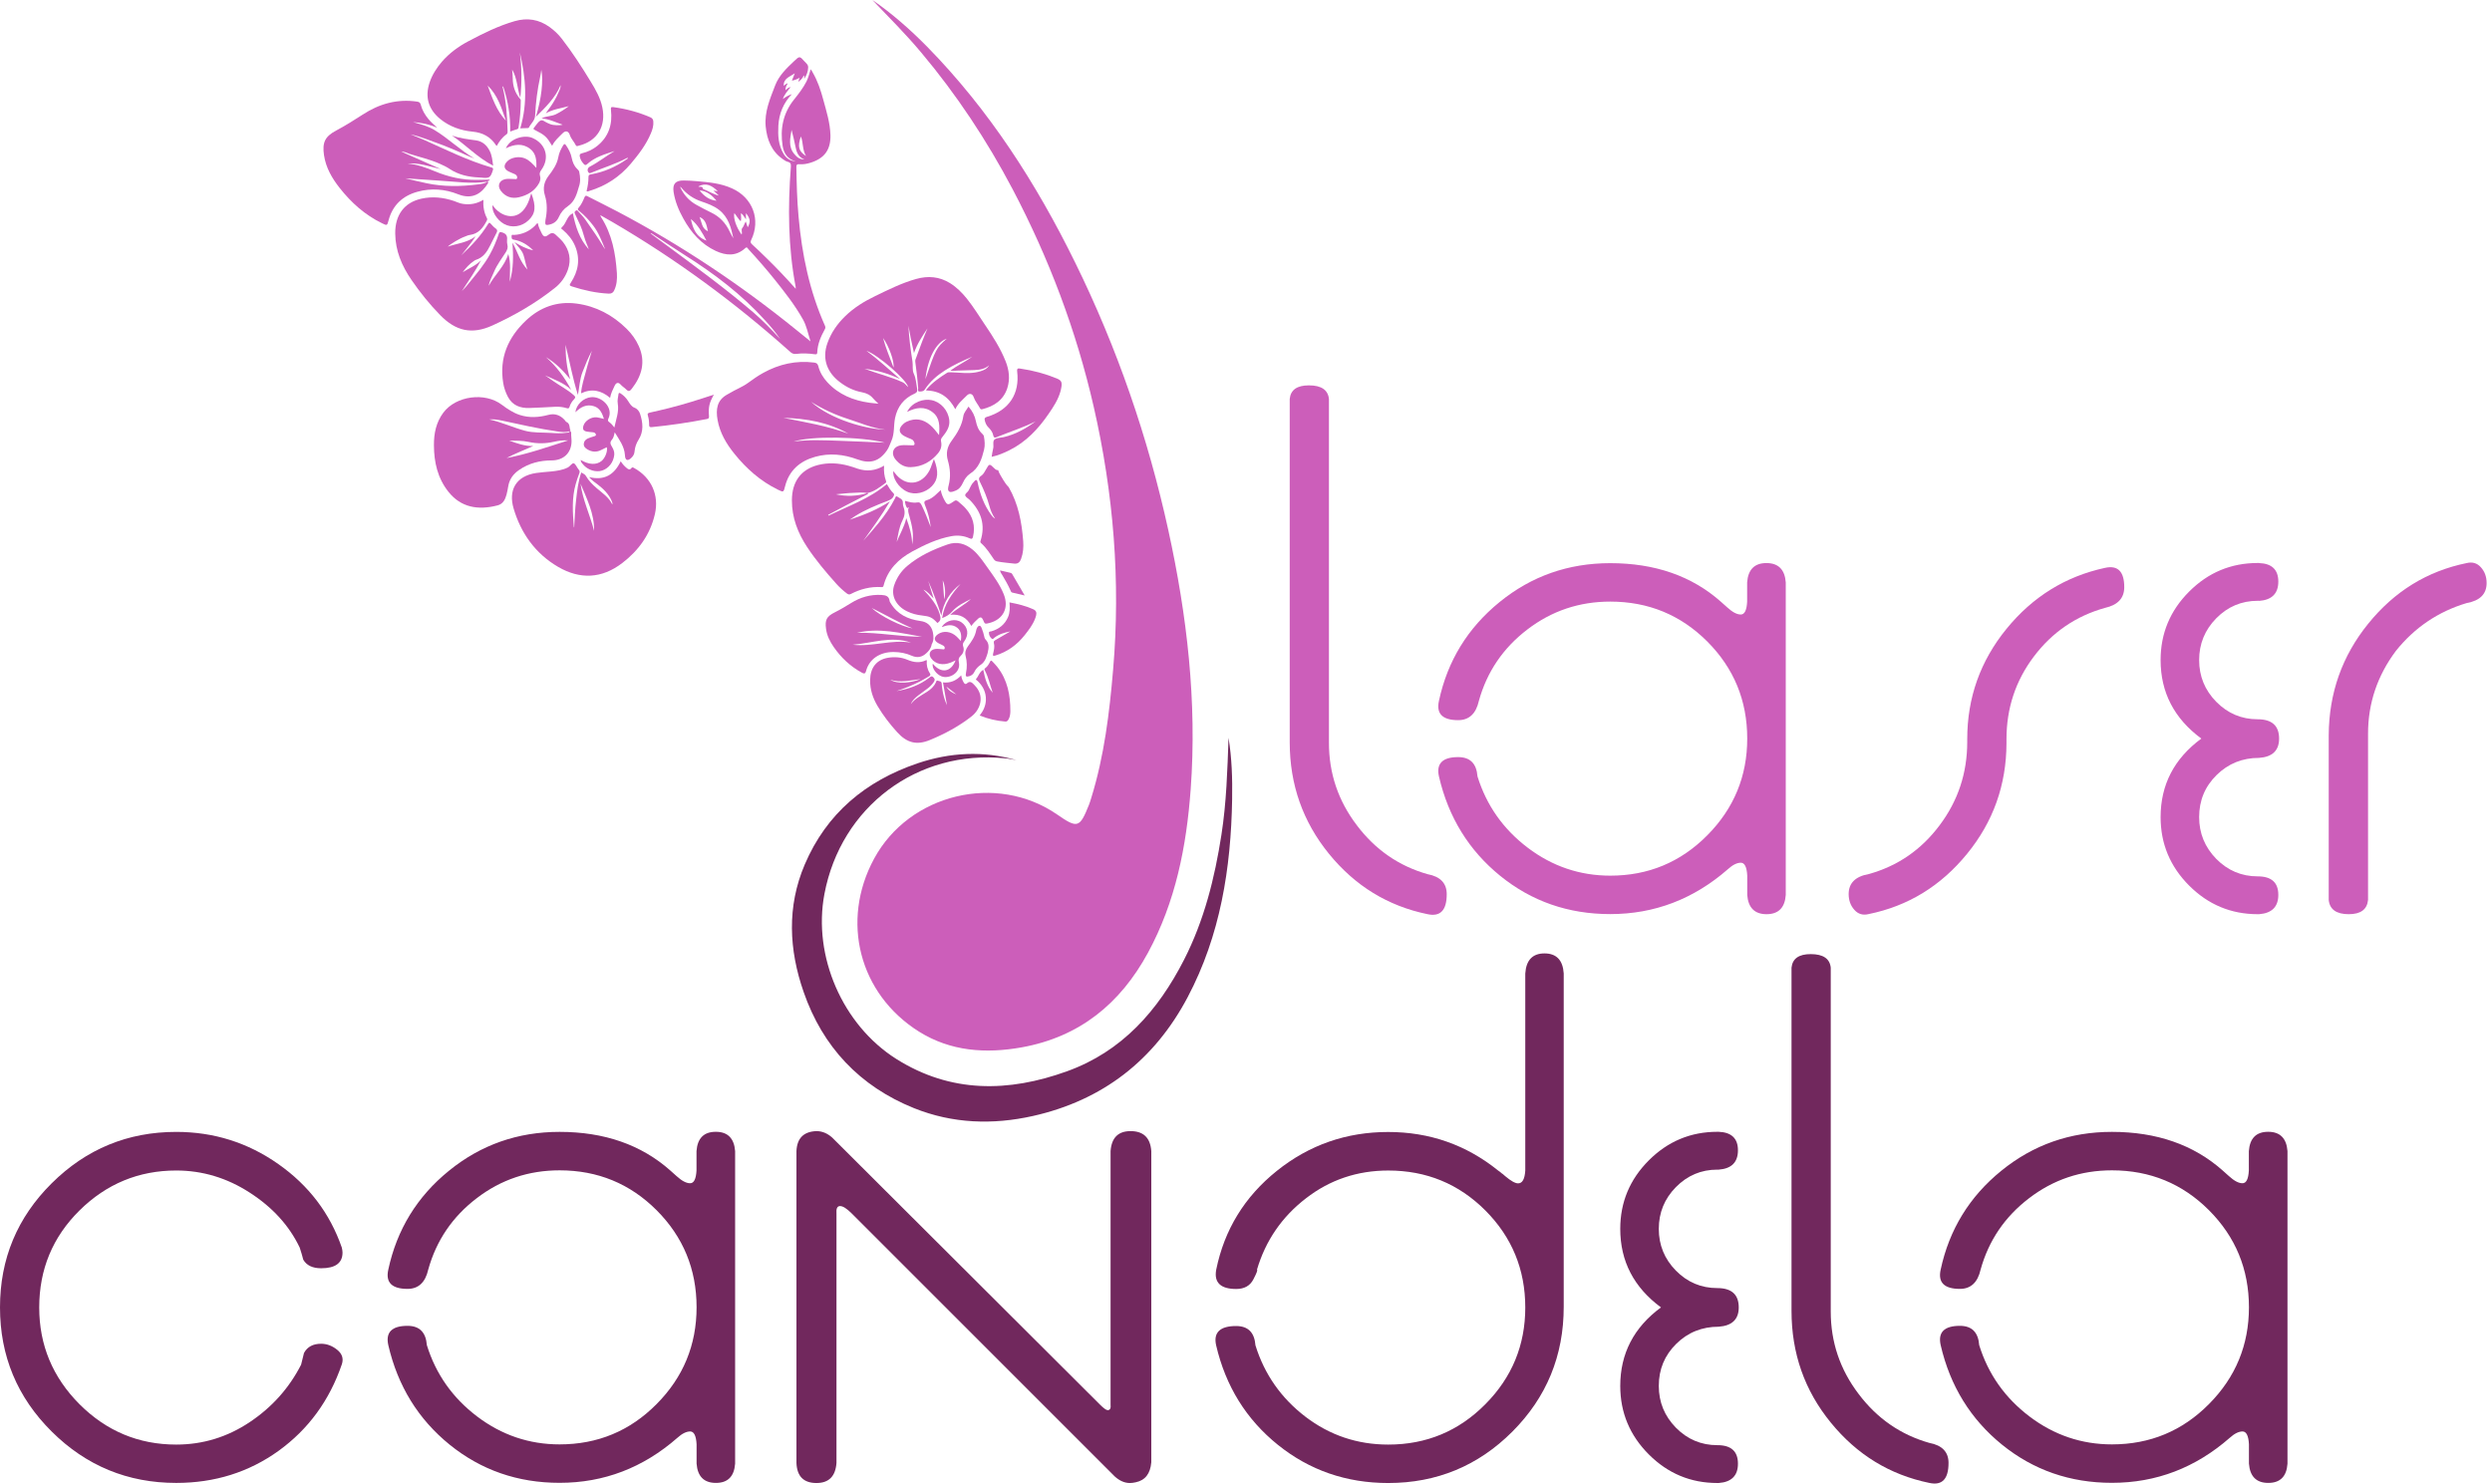 <svg xmlns="http://www.w3.org/2000/svg" width="131" height="78" viewBox="0 0 131 78" fill="none"><path d="M15.98 71.137C16.155 70.811 16.453 70.65 16.881 70.65C17.179 70.65 17.464 70.756 17.726 70.967C17.988 71.178 18.07 71.436 17.969 71.734C17.317 73.636 16.21 75.147 14.648 76.277C13.086 77.402 11.29 77.967 9.265 77.967C6.715 77.967 4.529 77.067 2.719 75.266C0.905 73.466 0 71.288 0 68.739C0 66.185 0.905 64.013 2.719 62.212C4.534 60.411 6.715 59.511 9.265 59.511C11.24 59.511 13.031 60.076 14.63 61.202C16.233 62.327 17.344 63.792 17.969 65.593C17.992 65.694 18.006 65.781 18.006 65.855C18.006 66.406 17.629 66.681 16.881 66.681C16.43 66.681 16.118 66.53 15.943 66.231C15.893 66.034 15.829 65.818 15.755 65.593C15.204 64.44 14.331 63.48 13.128 62.704C11.929 61.927 10.638 61.541 9.265 61.541C7.29 61.541 5.595 62.244 4.18 63.641C2.765 65.042 2.062 66.741 2.062 68.744C2.062 70.719 2.77 72.414 4.18 73.829C5.595 75.243 7.29 75.951 9.265 75.951C10.666 75.951 11.952 75.556 13.128 74.77C14.304 73.985 15.204 72.974 15.829 71.748C15.879 71.537 15.93 71.339 15.98 71.137Z" fill="#71285D"></path><path d="M37.633 77.966C37.008 77.966 36.669 77.626 36.618 76.951V75.936C36.595 75.486 36.48 75.261 36.283 75.261C36.081 75.261 35.856 75.371 35.608 75.596C33.807 77.172 31.745 77.962 29.416 77.962C27.215 77.962 25.286 77.291 23.637 75.955C21.988 74.618 20.909 72.872 20.413 70.723C20.261 70.047 20.601 69.708 21.423 69.708C22.048 69.708 22.388 70.043 22.439 70.723C22.912 72.248 23.794 73.497 25.084 74.475C26.37 75.449 27.817 75.941 29.416 75.941C31.418 75.941 33.118 75.233 34.519 73.819C35.92 72.409 36.618 70.709 36.618 68.734C36.618 66.731 35.915 65.032 34.519 63.631C33.118 62.23 31.418 61.532 29.416 61.532C27.79 61.532 26.338 62.018 25.061 62.997C23.784 63.971 22.935 65.225 22.512 66.749C22.36 67.425 21.997 67.765 21.423 67.765C20.596 67.765 20.261 67.425 20.413 66.749C20.863 64.65 21.924 62.914 23.601 61.554C25.277 60.19 27.215 59.51 29.416 59.51C31.767 59.51 33.706 60.186 35.231 61.536L35.566 61.835C35.842 62.087 36.076 62.211 36.278 62.211C36.48 62.211 36.59 61.986 36.614 61.536V60.521C36.664 59.846 36.999 59.506 37.629 59.506C38.253 59.506 38.593 59.846 38.644 60.521V76.956C38.593 77.631 38.258 77.966 37.633 77.966Z" fill="#71285D"></path><path d="M42.92 59.47C43.219 59.47 43.494 59.585 43.747 59.81C52.727 68.767 57.417 73.443 57.816 73.842C58.014 74.04 58.152 74.141 58.23 74.141C58.354 74.141 58.404 74.04 58.381 73.842V60.522C58.432 59.819 58.781 59.47 59.433 59.47C60.108 59.47 60.471 59.819 60.522 60.522V76.883C60.471 77.485 60.196 77.834 59.695 77.935C59.594 77.958 59.493 77.972 59.396 77.972C59.121 77.972 58.859 77.857 58.606 77.632L44.762 63.788C44.51 63.539 44.312 63.411 44.16 63.411C44.009 63.411 43.949 63.549 43.972 63.824V76.915C43.922 77.618 43.572 77.972 42.92 77.972C42.245 77.972 41.896 77.618 41.868 76.92V60.526C41.896 59.846 42.245 59.493 42.92 59.47Z" fill="#71285D"></path><path d="M81.192 50.127C81.816 50.127 82.156 50.477 82.202 51.179V68.703C82.202 71.28 81.302 73.466 79.501 75.271C77.701 77.072 75.523 77.972 72.974 77.972C70.774 77.972 68.84 77.302 67.177 75.965C65.515 74.628 64.431 72.883 63.93 70.733C63.778 70.058 64.132 69.718 64.982 69.718C65.606 69.718 65.946 70.053 65.997 70.733C66.47 72.258 67.347 73.507 68.624 74.486C69.901 75.46 71.348 75.951 72.979 75.951C74.981 75.951 76.681 75.244 78.082 73.829C79.483 72.419 80.181 70.719 80.181 68.744C80.181 66.742 79.478 65.042 78.082 63.641C76.681 62.24 74.981 61.542 72.979 61.542C71.353 61.542 69.906 62.029 68.647 63.007C67.384 63.981 66.525 65.235 66.075 66.76C66.126 66.76 66.061 66.93 65.887 67.265C65.712 67.605 65.409 67.77 64.986 67.77C64.16 67.77 63.81 67.43 63.934 66.755C64.362 64.656 65.423 62.92 67.122 61.56C68.822 60.196 70.774 59.516 72.974 59.516C75.151 59.516 77.076 60.191 78.753 61.542L79.129 61.84C79.428 62.093 79.653 62.217 79.804 62.217C80.029 62.217 80.153 61.992 80.181 61.542V51.184C80.227 50.477 80.567 50.127 81.192 50.127ZM78.753 61.533C78.854 61.634 78.978 61.73 79.129 61.831L78.753 61.533Z" fill="#71285D"></path><path d="M91.361 76.956C91.361 77.581 91.026 77.921 90.351 77.971H90.277C88.876 77.971 87.677 77.47 86.676 76.469C85.675 75.468 85.174 74.269 85.174 72.868C85.174 71.168 85.886 69.79 87.315 68.739C85.891 67.687 85.174 66.313 85.174 64.609C85.174 63.208 85.675 62.009 86.676 61.008C87.677 60.007 88.876 59.506 90.277 59.506H90.351V61.495H90.277C89.427 61.495 88.702 61.803 88.1 62.413C87.498 63.024 87.2 63.759 87.2 64.609C87.2 65.459 87.498 66.194 88.1 66.805C88.702 67.416 89.427 67.723 90.277 67.723C91.026 67.723 91.403 68.063 91.403 68.739C91.403 69.363 91.053 69.703 90.351 69.754C89.473 69.754 88.729 70.052 88.118 70.654C87.507 71.256 87.2 71.99 87.2 72.868C87.2 73.718 87.498 74.448 88.1 75.064C88.702 75.674 89.427 75.982 90.277 75.982C90.998 75.978 91.361 76.304 91.361 76.956ZM91.361 60.48C91.361 61.104 91.026 61.444 90.351 61.495V59.506C91.021 59.533 91.361 59.855 91.361 60.48Z" fill="#71285D"></path><path d="M94.177 68.923V50.876C94.228 50.398 94.563 50.164 95.188 50.164C95.84 50.164 96.189 50.402 96.239 50.876V68.96C96.239 70.562 96.726 72.005 97.705 73.291C98.678 74.582 99.919 75.436 101.421 75.863C102.096 75.987 102.431 76.341 102.431 76.915C102.431 77.765 102.096 78.114 101.421 77.967C99.344 77.54 97.617 76.483 96.244 74.798C94.861 73.107 94.177 71.15 94.177 68.923Z" fill="#71285D"></path><path d="M119.238 77.966C118.613 77.966 118.274 77.626 118.223 76.951V75.936C118.2 75.486 118.085 75.261 117.888 75.261C117.686 75.261 117.461 75.371 117.213 75.596C115.412 77.172 113.35 77.962 111.021 77.962C108.821 77.962 106.891 77.291 105.242 75.955C103.593 74.618 102.514 72.872 102.018 70.723C101.866 70.047 102.206 69.708 103.028 69.708C103.653 69.708 103.993 70.043 104.043 70.723C104.517 72.248 105.398 73.497 106.689 74.475C107.975 75.449 109.422 75.941 111.021 75.941C113.023 75.941 114.723 75.233 116.124 73.819C117.525 72.409 118.223 70.709 118.223 68.734C118.223 66.731 117.52 65.032 116.124 63.631C114.723 62.23 113.023 61.532 111.021 61.532C109.395 61.532 107.943 62.018 106.666 62.997C105.389 63.971 104.54 65.225 104.117 66.749C103.965 67.425 103.602 67.765 103.028 67.765C102.202 67.765 101.866 67.425 102.018 66.749C102.468 64.65 103.529 62.914 105.206 61.554C106.882 60.19 108.821 59.51 111.021 59.51C113.373 59.51 115.311 60.186 116.836 61.536L117.171 61.835C117.447 62.087 117.681 62.211 117.883 62.211C118.085 62.211 118.195 61.986 118.218 61.536V60.521C118.269 59.846 118.604 59.506 119.234 59.506C119.858 59.506 120.198 59.846 120.249 60.521V76.956C120.203 77.631 119.863 77.966 119.238 77.966Z" fill="#71285D"></path><path d="M67.798 39.02V20.973C67.848 20.495 68.183 20.261 68.808 20.261C69.46 20.261 69.809 20.5 69.86 20.973V39.057C69.86 40.66 70.347 42.102 71.325 43.388C72.299 44.679 73.539 45.533 75.041 45.96C75.716 46.084 76.052 46.438 76.052 47.012C76.052 47.862 75.716 48.211 75.041 48.064C72.965 47.637 71.238 46.581 69.865 44.895C68.487 43.204 67.798 41.248 67.798 39.02Z" fill="#CC5EBA"></path><path d="M92.864 48.065C92.239 48.065 91.899 47.725 91.849 47.05V46.034C91.826 45.584 91.711 45.359 91.513 45.359C91.311 45.359 91.086 45.469 90.838 45.694C89.037 47.27 86.975 48.06 84.646 48.06C82.446 48.06 80.517 47.389 78.868 46.053C77.219 44.716 76.139 42.971 75.643 40.821C75.492 40.146 75.832 39.806 76.654 39.806C77.278 39.806 77.618 40.141 77.669 40.821C78.142 42.346 79.024 43.595 80.315 44.574C81.601 45.547 83.048 46.039 84.646 46.039C86.649 46.039 88.348 45.332 89.749 43.917C91.15 42.507 91.849 40.807 91.849 38.832C91.849 36.829 91.146 35.13 89.749 33.729C88.348 32.328 86.649 31.63 84.646 31.63C83.02 31.63 81.569 32.117 80.292 33.095C79.015 34.069 78.165 35.323 77.742 36.848C77.591 37.523 77.228 37.863 76.654 37.863C75.827 37.863 75.492 37.523 75.643 36.848C76.093 34.748 77.154 33.017 78.831 31.653C80.508 30.288 82.446 29.609 84.646 29.609C86.998 29.609 88.936 30.284 90.461 31.634L90.797 31.933C91.072 32.185 91.306 32.309 91.509 32.309C91.711 32.309 91.821 32.084 91.844 31.634V30.619C91.894 29.944 92.23 29.604 92.859 29.604C93.484 29.604 93.824 29.944 93.874 30.619V47.054C93.828 47.725 93.488 48.065 92.864 48.065Z" fill="#CC5EBA"></path><path d="M103.405 44.891C102.027 46.581 100.305 47.638 98.228 48.06C97.93 48.134 97.677 48.06 97.48 47.835C97.278 47.61 97.181 47.334 97.181 47.008C97.181 46.434 97.53 46.081 98.233 45.956C99.758 45.534 101.003 44.675 101.967 43.384C102.932 42.098 103.414 40.642 103.414 39.011V38.86C103.414 36.682 104.103 34.749 105.477 33.063C106.855 31.373 108.577 30.307 110.653 29.857C111.329 29.705 111.668 30.045 111.668 30.872C111.668 31.446 111.333 31.809 110.653 31.961C109.128 32.388 107.884 33.238 106.919 34.514C105.954 35.791 105.477 37.238 105.477 38.869V39.094C105.468 41.271 104.783 43.205 103.405 44.891Z" fill="#CC5EBA"></path><path d="M119.767 47.05C119.767 47.674 119.431 48.014 118.756 48.065H118.683C117.282 48.065 116.083 47.564 115.081 46.563C114.08 45.561 113.579 44.363 113.579 42.962C113.579 41.262 114.291 39.884 115.72 38.832C114.296 37.78 113.579 36.407 113.579 34.703C113.579 33.302 114.08 32.103 115.081 31.102C116.083 30.1 117.282 29.6 118.683 29.6H118.756V31.588H118.683C117.833 31.588 117.107 31.896 116.505 32.507C115.904 33.118 115.605 33.853 115.605 34.703C115.605 35.553 115.904 36.288 116.505 36.898C117.107 37.509 117.833 37.817 118.683 37.817C119.431 37.817 119.808 38.157 119.808 38.832C119.808 39.457 119.459 39.797 118.756 39.847C117.879 39.847 117.135 40.146 116.524 40.748C115.913 41.349 115.605 42.084 115.605 42.962C115.605 43.811 115.904 44.542 116.505 45.157C117.107 45.768 117.833 46.076 118.683 46.076C119.404 46.076 119.767 46.397 119.767 47.05ZM119.767 30.578C119.767 31.203 119.431 31.543 118.756 31.593V29.604C119.427 29.627 119.767 29.953 119.767 30.578Z" fill="#CC5EBA"></path><path d="M124.493 32.792C125.866 31.092 127.593 30.027 129.67 29.604C129.968 29.531 130.221 29.604 130.418 29.829C130.62 30.054 130.717 30.33 130.717 30.656C130.717 31.23 130.368 31.584 129.665 31.708C128.163 32.158 126.927 32.999 125.949 34.22C124.975 35.52 124.484 36.972 124.484 38.575V47.316C124.433 47.817 124.098 48.065 123.469 48.065C122.816 48.065 122.467 47.812 122.417 47.316V38.648C122.431 36.444 123.115 34.492 124.493 32.792Z" fill="#CC5EBA"></path><path d="M48.74 2.457C51.996 5.778 54.477 9.646 56.516 13.798C58.726 18.291 60.347 22.994 61.417 27.881C62.4 32.365 62.929 36.889 62.593 41.487C62.373 44.491 61.803 47.412 60.343 50.099C58.891 52.768 56.751 54.518 53.714 55.065C51.822 55.405 49.975 55.281 48.308 54.238C45.157 52.258 44.179 48.423 45.947 45.152C47.794 41.73 52.392 40.623 55.579 42.828C56.645 43.568 56.76 43.531 57.247 42.309C57.293 42.19 57.329 42.07 57.366 41.951C58.046 39.755 58.322 37.481 58.514 35.212C58.914 30.555 58.537 25.948 57.495 21.387C56.581 17.386 55.143 13.587 53.237 9.958C51.882 7.386 50.288 4.975 48.414 2.747C47.61 1.787 46.728 0.909 45.86 0C46.903 0.717 47.853 1.557 48.74 2.457Z" fill="#CC5EBA"></path><path d="M53.434 39.966C51.693 39.466 49.943 39.553 48.225 40.136C45.502 41.064 43.448 42.768 42.305 45.451C41.358 47.669 41.473 49.934 42.245 52.153C43.246 55.042 45.194 57.113 48.046 58.262C50.077 59.079 52.189 59.148 54.298 58.675C57.963 57.853 60.682 55.74 62.433 52.428C64.15 49.181 64.711 45.653 64.771 42.024C64.789 40.945 64.757 39.865 64.582 38.791C64.522 40.495 64.472 42.194 64.21 43.88C63.856 46.167 63.301 48.391 62.24 50.467C60.875 53.136 58.978 55.285 56.094 56.323C53.025 57.43 49.989 57.49 47.109 55.671C44.298 53.893 42.718 50.278 43.338 47.003C44.206 42.41 48.225 39.397 52.851 39.87C53.048 39.888 53.241 39.934 53.434 39.966Z" fill="#71285D"></path><path d="M50.981 26.288C51.578 26.894 51.813 27.597 51.546 28.433C51.532 28.479 51.528 28.52 51.574 28.557C51.849 28.796 52.038 29.103 52.24 29.397C52.29 29.471 52.346 29.508 52.437 29.521C52.727 29.576 53.021 29.599 53.315 29.632C53.526 29.654 53.618 29.544 53.678 29.379C53.788 29.08 53.811 28.768 53.788 28.456C53.714 27.454 53.531 26.49 53.025 25.612C52.915 25.502 52.828 25.383 52.75 25.25C52.653 25.084 52.529 24.905 52.469 24.717C52.405 24.726 52.346 24.698 52.277 24.629C52.01 24.368 52.01 24.368 51.831 24.684C51.762 24.809 51.693 24.942 51.574 25.02C51.431 25.116 51.45 25.204 51.514 25.337C51.716 25.746 51.891 26.159 52.01 26.6C52.07 26.825 52.153 27.041 52.313 27.266C52.199 27.206 52.153 27.133 52.102 27.064C51.735 26.563 51.528 25.998 51.399 25.401C51.386 25.346 51.376 25.259 51.34 25.245C51.275 25.217 51.229 25.3 51.188 25.341C51.055 25.465 51.004 25.64 50.917 25.791C50.862 25.888 50.715 25.957 50.742 26.053C50.775 26.15 50.903 26.209 50.981 26.288Z" fill="#CC5EBA"></path><path d="M47.752 17.082C47.78 17.73 47.867 18.369 47.968 19.007C48 19.223 47.945 19.453 48.037 19.65C48.157 19.907 48.161 20.178 48.212 20.445C48.235 20.573 48.207 20.638 48.074 20.697C47.513 20.945 47.173 21.382 47.05 21.984C46.971 22.383 47.031 22.797 46.857 23.187C46.783 23.348 46.737 23.518 46.632 23.669C46.218 24.266 45.745 24.4 45.07 24.152C44.349 23.885 43.6 23.807 42.851 24.018C42.043 24.244 41.482 24.735 41.271 25.566C41.188 25.888 41.193 25.892 40.885 25.741C39.976 25.295 39.236 24.639 38.607 23.858C38.18 23.329 37.84 22.755 37.721 22.075C37.624 21.529 37.684 21.037 38.235 20.739C38.272 20.72 38.308 20.697 38.341 20.679C38.662 20.482 39.02 20.353 39.328 20.128C39.585 19.939 39.847 19.756 40.123 19.604C40.954 19.145 41.841 18.943 42.791 19.062C42.916 19.076 42.984 19.117 43.017 19.25C43.099 19.577 43.269 19.857 43.499 20.105C44.096 20.748 44.858 21.056 45.708 21.175C45.851 21.194 45.998 21.207 46.177 21.226C46.062 21.111 45.97 21.037 45.897 20.945C45.745 20.762 45.552 20.67 45.313 20.624C44.886 20.546 44.5 20.358 44.151 20.091C43.513 19.609 43.187 18.901 43.499 18.033C43.692 17.491 44.013 17.032 44.422 16.632C44.882 16.182 45.423 15.847 45.998 15.571C46.7 15.231 47.403 14.878 48.161 14.666C48.786 14.492 49.383 14.538 49.943 14.887C50.288 15.103 50.568 15.383 50.821 15.695C51.17 16.132 51.464 16.609 51.776 17.073C52.194 17.689 52.594 18.314 52.869 19.007C53.048 19.462 53.103 19.935 52.952 20.408C52.745 21.042 52.254 21.359 51.638 21.515C51.578 21.529 51.542 21.515 51.514 21.46C51.409 21.262 51.257 21.093 51.184 20.877C51.124 20.693 50.958 20.656 50.825 20.794C50.609 21.014 50.361 21.207 50.219 21.515C49.888 20.886 49.397 20.537 48.685 20.532C48.694 20.505 48.699 20.486 48.708 20.472C49.011 20.11 49.392 19.848 49.787 19.6C49.842 19.567 49.902 19.572 49.957 19.572C50.104 19.577 50.251 19.586 50.398 19.595C50.779 19.623 51.16 19.636 51.537 19.521C51.721 19.466 51.895 19.388 51.996 19.205C51.776 19.402 51.51 19.444 51.229 19.457C50.931 19.471 50.632 19.48 50.329 19.485C50.214 19.489 50.099 19.517 49.957 19.485C50.338 19.205 50.747 19.016 51.11 18.755C50.618 18.966 50.127 19.186 49.672 19.476C49.259 19.742 48.887 20.059 48.616 20.477C48.542 20.592 48.414 20.583 48.317 20.583C48.23 20.578 48.271 20.459 48.267 20.394C48.23 19.962 48.189 19.531 48.124 19.099C48.115 19.03 48.101 18.961 48.129 18.892C48.248 18.58 48.359 18.263 48.478 17.951C48.565 17.716 48.666 17.491 48.758 17.262C48.483 17.67 48.212 18.084 48.046 18.561C47.922 18.038 47.821 17.514 47.729 16.986C47.752 17.014 47.752 17.046 47.752 17.082ZM47.449 20.096C47.573 20.151 47.638 20.266 47.743 20.353C47.647 19.958 46.181 18.676 45.547 18.442C46.168 18.906 46.737 19.425 47.321 19.935C46.737 19.646 46.122 19.471 45.446 19.388C46.131 19.646 46.811 19.806 47.449 20.096ZM41.717 23.219C42.507 23.104 43.297 23.146 44.087 23.173C44.882 23.201 45.681 23.238 46.512 23.274C45.24 22.948 42.617 22.916 41.717 23.219ZM46.544 22.59C45.837 22.516 45.198 22.222 44.532 22.011C43.866 21.795 43.237 21.501 42.64 21.129C43.673 22.057 45.538 22.567 46.544 22.59ZM44.597 22.801C43.554 22.209 42.415 22.002 41.184 21.97C42.364 22.204 43.508 22.397 44.597 22.801ZM49.769 17.808C49.213 17.992 48.763 18.837 48.648 19.935C49.185 18.355 49.218 18.291 49.769 17.808ZM46.971 19.324C47.022 19.016 46.733 18.194 46.42 17.771C46.563 18.3 46.779 18.805 46.971 19.324Z" fill="#CC5EBA"></path><path d="M41.827 15.084C41.427 12.994 41.413 10.89 41.574 8.778C41.584 8.635 41.57 8.543 41.409 8.507C41.317 8.484 41.23 8.424 41.147 8.364C40.555 7.951 40.32 7.344 40.251 6.655C40.178 5.879 40.481 5.19 40.748 4.492C40.95 3.968 41.349 3.587 41.749 3.21C42.029 2.944 42.034 2.939 42.295 3.233C42.378 3.325 42.493 3.399 42.484 3.555C42.475 3.766 42.401 3.955 42.277 4.143C42.259 4.069 42.314 4.005 42.24 3.968C42.208 4.115 42.102 4.193 41.96 4.308C41.992 4.212 42.011 4.161 42.034 4.088C41.896 4.166 41.772 4.216 41.629 4.239C41.68 4.115 41.721 4.005 41.781 3.854C41.515 4.042 41.188 4.115 41.198 4.506C41.276 4.474 41.308 4.386 41.409 4.386C41.345 4.501 41.28 4.602 41.294 4.745C41.372 4.667 41.437 4.602 41.565 4.575C41.395 4.791 41.23 4.97 41.152 5.209C41.294 5.094 41.45 5.011 41.625 4.951C41.184 5.415 40.954 5.966 40.917 6.605C40.89 7.124 40.913 7.629 41.193 8.089C41.331 8.318 41.528 8.461 41.836 8.484C41.395 8.369 41.202 8.061 41.142 7.671C41 6.775 41.166 5.948 41.744 5.231C41.983 4.933 42.217 4.63 42.392 4.29C42.493 4.088 42.548 3.867 42.617 3.642C42.667 3.697 42.691 3.757 42.723 3.812C42.984 4.258 43.145 4.745 43.278 5.241C43.444 5.852 43.637 6.458 43.655 7.101C43.673 7.873 43.343 8.327 42.603 8.557C42.415 8.617 42.222 8.649 42.029 8.635C41.891 8.621 41.859 8.672 41.864 8.796C41.877 9.659 41.9 10.523 41.978 11.382C42.153 13.371 42.553 15.3 43.37 17.133C43.402 17.211 43.389 17.261 43.352 17.326C43.145 17.698 42.98 18.088 42.962 18.525C42.957 18.616 42.934 18.639 42.837 18.626C42.511 18.58 42.181 18.566 41.855 18.607C41.726 18.621 41.639 18.589 41.542 18.502C38.653 15.916 35.543 13.628 32.19 11.671C31.988 11.556 31.786 11.442 31.552 11.309C31.575 11.368 31.584 11.391 31.593 11.409C32.172 12.31 32.36 13.32 32.429 14.363C32.447 14.675 32.424 14.988 32.282 15.277C32.227 15.392 32.144 15.443 32.002 15.438C31.336 15.406 30.697 15.263 30.068 15.061C29.93 15.015 29.926 14.983 30.004 14.868C30.399 14.267 30.518 13.623 30.233 12.939C30.091 12.595 29.857 12.314 29.576 12.076C29.54 12.043 29.457 12.02 29.54 11.947C29.668 11.828 29.737 11.671 29.815 11.52C29.88 11.396 29.962 11.286 30.114 11.212C30.252 11.915 30.468 12.572 30.95 13.109C30.927 13.022 30.89 12.939 30.854 12.856C30.711 12.535 30.656 12.177 30.509 11.855C30.413 11.648 30.321 11.437 30.22 11.23C30.188 11.162 30.21 11.125 30.261 11.083C30.321 11.033 30.348 11.065 30.39 11.106C30.527 11.253 30.665 11.396 30.78 11.561C31.111 12.034 31.446 12.507 31.74 13.003C31.758 13.036 31.786 13.068 31.809 13.095C31.63 12.668 31.469 12.232 31.184 11.86C30.968 11.579 30.73 11.322 30.454 11.097C30.403 11.056 30.334 11.014 30.413 10.927C30.555 10.767 30.642 10.573 30.725 10.376C30.766 10.284 30.798 10.27 30.89 10.321C31.419 10.597 31.951 10.849 32.475 11.129C35.8 12.884 38.915 14.96 41.836 17.326C42.093 17.532 42.351 17.744 42.608 17.95C42.479 17.551 42.406 17.137 42.204 16.784C41.786 16.04 41.262 15.374 40.734 14.712C40.288 14.156 39.82 13.619 39.337 13.095C39.296 13.049 39.269 12.962 39.177 13.045C38.703 13.481 38.171 13.444 37.633 13.196C36.862 12.838 36.329 12.227 35.925 11.497C35.681 11.06 35.488 10.597 35.41 10.096C35.346 9.669 35.511 9.485 35.938 9.49C36.168 9.494 36.398 9.503 36.627 9.526C37.261 9.581 37.895 9.636 38.488 9.908C39.567 10.394 40.003 11.552 39.489 12.618C39.443 12.709 39.448 12.769 39.53 12.843C39.797 13.086 40.054 13.334 40.311 13.587C40.83 14.092 41.326 14.616 41.831 15.185C41.822 15.116 41.827 15.103 41.827 15.084ZM40.201 16.825C38.984 15.479 37.555 14.395 36.026 13.431C35.433 13.059 34.854 12.664 34.271 12.282C34.252 12.268 34.234 12.259 34.197 12.273C34.514 12.507 34.827 12.742 35.144 12.971C36.646 14.083 38.152 15.185 39.576 16.402C40.086 16.839 40.555 17.321 41.005 17.817C40.77 17.463 40.49 17.142 40.201 16.825ZM37.803 11.037C37.528 10.822 37.206 10.707 36.885 10.597C36.457 10.454 36.104 10.215 35.819 9.871C35.8 9.848 35.778 9.829 35.75 9.82C35.934 10.234 36.218 10.555 36.618 10.776C36.866 10.909 37.114 11.047 37.367 11.166C37.826 11.382 38.148 11.722 38.359 12.177C38.414 12.301 38.488 12.415 38.552 12.53C38.432 11.965 38.29 11.419 37.803 11.037ZM39.213 11.534C39.126 11.419 39.075 11.295 38.952 11.207C38.942 11.359 38.988 11.492 38.938 11.635C38.8 11.506 38.722 11.345 38.602 11.203C38.543 11.478 38.703 11.947 38.984 12.333C39.039 12.218 38.938 12.085 39.025 11.984C39.108 11.887 39.126 11.763 39.204 11.644C39.241 11.754 39.273 11.846 39.305 11.951C39.466 11.662 39.443 11.497 39.213 11.207C39.213 11.322 39.213 11.419 39.213 11.534ZM41.818 7.716C41.758 7.418 41.689 7.124 41.611 6.83C41.542 7.266 41.423 7.712 41.758 8.102C41.887 8.254 42.025 8.383 42.286 8.383C41.951 8.254 41.873 7.992 41.818 7.716ZM37.137 12.65C36.917 12.236 36.687 11.818 36.319 11.515C36.416 12.007 36.591 12.457 37.137 12.65ZM36.71 9.802C36.761 9.848 36.82 9.806 36.875 9.825C36.926 9.843 36.926 9.834 36.953 9.921C36.958 9.93 36.967 9.944 36.976 9.944C37.238 10.041 37.472 10.206 37.789 10.284C37.684 10.183 37.606 10.11 37.505 10.018C37.596 10.031 37.652 10.041 37.734 10.055C37.422 9.751 37.114 9.586 36.71 9.802ZM37.665 10.555C37.436 10.275 37.178 10.045 36.774 10.009C37.008 10.312 37.284 10.514 37.665 10.555ZM42.373 8.203C42.171 7.877 42.236 7.514 42.102 7.174C41.919 7.707 41.978 7.951 42.373 8.203ZM37.215 12.158C37.142 11.869 37.123 11.556 36.774 11.409C36.894 11.685 36.885 12.02 37.215 12.158Z" fill="#CC5EBA"></path><path d="M26.797 14.814C26.797 14.308 26.866 13.831 26.719 13.353C26.526 14.005 26.003 14.451 25.691 15.025C25.736 14.759 25.874 14.524 25.975 14.281C26.131 13.909 26.38 13.592 26.591 13.257C26.664 13.137 26.71 13.018 26.674 12.875C26.655 12.793 26.646 12.701 26.655 12.614C26.678 12.402 26.614 12.287 26.393 12.218C26.256 12.172 26.242 12.232 26.214 12.315C26.09 12.682 25.939 13.041 25.75 13.381C25.456 13.918 25.057 14.386 24.671 14.86C24.547 15.016 24.418 15.167 24.276 15.31C24.62 14.777 24.988 14.262 25.282 13.688C25.011 13.969 24.648 14.111 24.322 14.313C24.492 14.088 24.675 13.877 24.919 13.716C24.946 13.697 24.979 13.675 25.011 13.665C25.396 13.546 25.599 13.247 25.764 12.912C25.874 12.687 25.994 12.462 26.104 12.237C26.15 12.149 26.154 12.081 26.058 12.012C25.962 11.947 25.879 11.856 25.801 11.768C25.736 11.695 25.709 11.69 25.654 11.782C25.277 12.407 24.776 12.926 24.248 13.422C24.501 13.091 24.776 12.783 25.002 12.425C24.565 12.761 24.032 12.797 23.541 12.967C23.665 12.834 24.175 12.531 24.436 12.439C24.524 12.407 24.611 12.361 24.703 12.352C25.153 12.292 25.387 11.984 25.58 11.621C25.608 11.571 25.626 11.529 25.599 11.474C25.442 11.176 25.392 10.859 25.41 10.505C25.07 10.712 24.717 10.776 24.345 10.721C24.17 10.698 24.018 10.62 23.858 10.565C23.297 10.377 22.732 10.317 22.154 10.445C21.253 10.643 20.767 11.304 20.776 12.274C20.785 13.188 21.125 13.982 21.63 14.717C22.08 15.374 22.581 15.994 23.137 16.564C23.959 17.409 24.804 17.602 25.879 17.115C27.05 16.582 28.162 15.939 29.172 15.135C29.494 14.883 29.723 14.556 29.857 14.171C30.036 13.647 29.935 13.16 29.595 12.724C29.485 12.586 29.347 12.471 29.223 12.352C29.085 12.214 28.965 12.237 28.828 12.347C28.658 12.48 28.57 12.453 28.474 12.26C28.391 12.094 28.304 11.925 28.272 11.736C28.198 11.75 28.175 11.81 28.139 11.851C27.831 12.163 27.459 12.329 27.023 12.352C26.977 12.352 26.889 12.315 26.894 12.411C26.894 12.485 26.88 12.581 27 12.6C27.404 12.664 27.735 12.871 28.029 13.16C27.666 13.087 27.353 12.917 27.046 12.728C27.206 12.949 27.422 13.128 27.514 13.39C27.601 13.647 27.629 13.918 27.73 14.175C27.34 13.78 27.211 13.234 26.94 12.761C26.986 13.445 27 14.12 26.797 14.814Z" fill="#CC5EBA"></path><path d="M26.076 7.638C25.787 7.193 25.378 6.972 24.845 6.922C24.221 6.862 23.637 6.66 23.141 6.256C22.517 5.746 22.328 5.094 22.585 4.331C22.723 3.927 22.953 3.569 23.228 3.247C23.619 2.797 24.092 2.448 24.616 2.172C25.401 1.754 26.2 1.359 27.059 1.111C27.716 0.923 28.327 1.015 28.887 1.419C29.131 1.594 29.351 1.8 29.535 2.039C30.091 2.756 30.582 3.518 31.055 4.295C31.313 4.717 31.561 5.149 31.662 5.64C31.873 6.637 31.395 7.423 30.435 7.657C30.376 7.671 30.302 7.717 30.265 7.629C30.178 7.45 30.027 7.308 29.962 7.115C29.884 6.876 29.728 6.844 29.558 7.023C29.365 7.22 29.149 7.4 29.025 7.666C28.731 7.179 28.658 7.11 28.093 6.821C28.024 6.784 28.042 6.752 28.074 6.715C28.185 6.582 28.272 6.417 28.414 6.339C28.529 6.279 28.667 6.426 28.796 6.472C28.841 6.486 28.883 6.508 28.924 6.527C29.08 6.591 29.429 6.605 29.576 6.554C29.213 6.435 28.869 6.256 28.469 6.224C28.718 6.095 28.998 6.123 29.232 6.003C29.471 5.884 29.691 5.741 29.902 5.581C29.494 5.695 29.062 5.741 28.69 5.962C28.768 5.838 28.855 5.728 28.938 5.613C29.021 5.498 29.094 5.379 29.163 5.255C29.232 5.13 29.301 5.006 29.351 4.878C29.402 4.754 29.48 4.634 29.471 4.474C29.186 5.149 28.685 5.636 28.171 6.141C28.465 5.172 28.57 4.253 28.456 3.665C28.437 3.794 28.424 3.918 28.396 4.037C28.249 4.712 28.162 5.392 28.13 6.081C28.116 6.343 27.904 6.499 27.799 6.711C27.785 6.738 27.748 6.729 27.716 6.734C27.601 6.738 27.486 6.743 27.349 6.747C27.753 5.401 27.638 4.074 27.326 2.751C27.431 3.546 27.436 4.34 27.353 5.14C27.183 4.662 27.202 4.129 26.922 3.656C26.935 3.831 26.954 3.973 26.954 4.115C26.954 4.529 27.078 4.901 27.353 5.213C27.381 5.245 27.376 5.277 27.376 5.31C27.372 5.769 27.335 6.228 27.261 6.678C27.252 6.724 27.252 6.77 27.192 6.789C27.069 6.825 26.949 6.871 26.82 6.917C26.839 6.095 26.706 5.31 26.448 4.533C26.407 4.575 26.425 4.602 26.435 4.63C26.614 5.369 26.66 6.127 26.683 6.881C26.683 6.954 26.692 7.018 26.618 7.069C26.398 7.22 26.246 7.436 26.113 7.671C26.099 7.661 26.085 7.652 26.076 7.638ZM26.595 6.343C26.366 5.677 26.159 5.002 25.635 4.497C25.879 5.153 26.099 5.819 26.595 6.343Z" fill="#CC5EBA"></path><path d="M45.593 25.925C45.961 25.851 46.241 25.617 46.535 25.406C46.577 25.374 46.599 25.346 46.577 25.291C46.485 25.038 46.452 24.777 46.475 24.483C46.021 24.754 45.566 24.799 45.088 24.643C44.928 24.588 44.767 24.529 44.601 24.487C44.078 24.345 43.545 24.313 43.012 24.446C42.107 24.675 41.629 25.323 41.629 26.306C41.625 27.216 41.942 28.024 42.433 28.768C42.888 29.457 43.421 30.086 43.972 30.702C44.137 30.886 44.321 31.051 44.519 31.203C44.587 31.253 44.643 31.271 44.725 31.23C45.231 30.968 45.768 30.831 46.338 30.867C46.402 30.872 46.434 30.854 46.448 30.789C46.664 29.949 47.224 29.393 47.959 28.993C48.611 28.64 49.282 28.323 50.021 28.189C50.348 28.13 50.669 28.166 50.972 28.304C51.096 28.359 51.128 28.318 51.151 28.212C51.28 27.657 51.147 27.165 50.77 26.738C50.651 26.6 50.508 26.485 50.37 26.366C50.297 26.306 50.233 26.283 50.15 26.352C50.109 26.384 50.063 26.407 50.017 26.439C49.852 26.55 49.778 26.531 49.681 26.357C49.581 26.177 49.493 25.994 49.452 25.769C49.337 25.874 49.241 25.971 49.135 26.063C49.016 26.159 48.887 26.251 48.74 26.292C48.561 26.338 48.57 26.421 48.63 26.568C48.781 26.935 48.878 27.321 48.928 27.716C48.777 27.326 48.634 26.935 48.446 26.559C48.395 26.453 48.345 26.393 48.212 26.416C48 26.458 47.794 26.389 47.573 26.334C47.578 26.476 47.615 26.605 47.688 26.715C47.711 26.747 47.72 26.66 47.775 26.669C47.702 26.83 47.761 26.972 47.803 27.128C47.936 27.615 48.06 28.107 47.95 28.621C47.945 28.157 47.817 27.721 47.642 27.243C47.536 27.716 47.298 28.088 47.137 28.497C47.215 28.111 47.261 27.721 47.44 27.367C47.555 27.137 47.592 26.922 47.504 26.678C47.477 26.609 47.458 26.527 47.463 26.453C47.477 26.237 47.288 26.191 47.164 26.109C47.086 26.058 47.072 26.155 47.05 26.201C46.811 26.664 46.521 27.087 46.191 27.491C45.929 27.813 45.658 28.125 45.382 28.428C45.869 27.753 46.361 27.082 46.783 26.357C46.14 26.788 45.433 27.069 44.666 27.326C44.781 27.248 44.868 27.188 44.955 27.133C45.483 26.802 46.053 26.568 46.632 26.348C46.774 26.292 46.916 26.237 46.981 26.076C47.004 26.021 47.017 25.985 46.971 25.939C46.825 25.801 46.723 25.631 46.618 25.452C45.708 26.223 44.597 26.6 43.559 27.11C43.549 27.096 43.545 27.082 43.536 27.069C43.843 26.903 44.147 26.738 44.459 26.577C44.817 26.389 45.185 26.205 45.543 26.017C45.571 25.989 45.681 25.998 45.593 25.925C45.047 26.095 44.496 26.109 43.94 25.989C44.257 25.957 44.578 25.92 44.895 25.911C45.125 25.902 45.359 25.874 45.593 25.925Z" fill="#CC5EBA"></path><path d="M32.953 24.615C33.026 24.675 33.109 24.721 33.182 24.62C33.242 24.537 33.283 24.583 33.343 24.611C34.243 25.111 34.657 26.035 34.427 27.031C34.179 28.102 33.573 28.942 32.709 29.604C31.634 30.426 30.495 30.476 29.342 29.806C28.143 29.108 27.376 28.028 26.995 26.719C26.724 25.787 27.105 25.029 28.189 24.868C28.447 24.831 28.704 24.813 28.961 24.79C29.264 24.758 29.567 24.721 29.848 24.579C29.967 24.519 30.077 24.331 30.16 24.358C30.265 24.395 30.321 24.574 30.413 24.68C30.472 24.748 30.491 24.799 30.449 24.895C30.376 25.075 30.321 25.263 30.265 25.447C30.054 26.186 30.105 26.935 30.164 27.688C30.164 27.702 30.174 27.72 30.183 27.734C30.21 27.247 30.229 26.765 30.284 26.287C30.339 25.8 30.394 25.318 30.555 24.84C30.642 24.9 30.748 24.928 30.798 25.02C30.945 25.277 31.147 25.479 31.368 25.667C31.666 25.924 32.002 26.14 32.185 26.517C32.195 26.489 32.199 26.476 32.195 26.457C32.185 26.416 32.172 26.379 32.158 26.342C32.002 25.98 31.731 25.713 31.428 25.479C31.276 25.364 31.115 25.258 30.968 25.084C31.767 25.277 32.286 24.969 32.631 24.252C32.723 24.399 32.828 24.514 32.953 24.615ZM30.518 25.433C30.633 26.292 31.019 27.077 31.23 27.909C31.248 27.013 30.853 26.232 30.518 25.433Z" fill="#CC5EBA"></path><path d="M25.622 9.549C25.645 9.499 25.723 9.522 25.75 9.444C25.521 9.448 25.3 9.453 25.075 9.457C24.303 9.471 23.573 9.301 22.861 9.007C22.402 8.814 21.929 8.64 21.423 8.598C22.034 8.548 22.595 8.759 23.173 8.892C22.489 8.589 21.805 8.286 21.093 7.969C21.272 7.969 21.391 8.047 21.524 8.089C22.053 8.259 22.595 8.378 23.1 8.603C23.288 8.686 23.477 8.773 23.646 8.888C24.11 9.191 24.625 9.306 25.167 9.329C25.213 9.329 25.259 9.333 25.309 9.338C25.723 9.384 25.787 9.343 25.911 8.943C25.934 8.865 25.92 8.828 25.837 8.805C24.588 8.442 23.431 7.864 22.25 7.335C22.03 7.239 21.805 7.156 21.579 7.064C21.864 7.124 22.145 7.216 22.42 7.317C22.705 7.423 22.994 7.524 23.284 7.634C23.564 7.744 23.839 7.859 24.115 7.978C24.386 8.098 24.652 8.226 24.937 8.332C24.189 7.896 23.573 7.276 22.829 6.83C22.48 6.623 22.089 6.527 21.708 6.417C22.149 6.453 22.576 6.536 22.985 6.72C22.829 6.564 22.659 6.43 22.521 6.26C22.337 6.035 22.19 5.787 22.117 5.503C22.089 5.392 22.034 5.36 21.924 5.342C20.881 5.19 19.935 5.457 19.072 6.022C18.612 6.32 18.148 6.61 17.666 6.867C17.078 7.179 16.936 7.496 17.032 8.157C17.129 8.814 17.45 9.366 17.85 9.875C18.461 10.652 19.182 11.299 20.078 11.736C20.353 11.869 20.349 11.869 20.427 11.584C20.638 10.79 21.162 10.298 21.942 10.082C22.668 9.88 23.394 9.94 24.087 10.215C24.85 10.518 25.332 10.156 25.654 9.632C25.691 9.563 25.654 9.563 25.622 9.549C25.479 9.655 25.305 9.669 25.144 9.692C24.23 9.811 23.316 9.825 22.411 9.632C22.002 9.545 21.598 9.444 21.304 9.375C21.809 9.411 22.429 9.457 23.049 9.494C23.904 9.54 24.758 9.687 25.622 9.549Z" fill="#CC5EBA"></path><path d="M28.653 19.737C29.136 19.958 29.641 20.123 30.027 20.495C29.678 19.843 29.255 19.255 28.695 18.777C29.204 19.076 29.604 19.485 29.976 19.939C29.788 19.347 29.733 18.741 29.728 18.125C29.944 19.002 30.105 19.893 30.38 20.762C30.458 20.358 30.472 19.949 30.619 19.567C30.766 19.186 30.918 18.805 31.115 18.442C31.01 18.805 30.89 19.168 30.798 19.535C30.706 19.903 30.573 20.266 30.546 20.679C31.111 20.413 31.607 20.523 32.071 20.918C32.112 20.684 32.213 20.486 32.309 20.284C32.392 20.109 32.507 20.082 32.631 20.224C32.718 20.325 32.833 20.385 32.92 20.477C33.049 20.61 33.118 20.56 33.214 20.436C33.743 19.756 33.949 19.021 33.582 18.199C33.426 17.849 33.205 17.546 32.934 17.28C32.204 16.563 31.336 16.099 30.316 15.962C29.287 15.824 28.391 16.15 27.647 16.853C26.706 17.744 26.237 18.819 26.453 20.137C26.494 20.394 26.582 20.638 26.701 20.867C26.94 21.317 27.349 21.465 27.826 21.451C28.286 21.442 28.741 21.405 29.2 21.386C29.402 21.377 29.599 21.4 29.792 21.46C29.866 21.483 29.916 21.474 29.939 21.391C29.985 21.235 30.068 21.102 30.183 20.987C30.27 20.899 30.243 20.844 30.16 20.776C29.825 20.477 29.42 20.275 29.058 20.018C28.924 19.916 28.787 19.829 28.653 19.737Z" fill="#CC5EBA"></path><path d="M29.287 22.682C28.309 22.54 27.344 22.319 26.38 22.112C26.164 22.066 25.943 22.034 25.718 22.053C26.366 22.19 26.968 22.48 27.606 22.65C28.042 22.765 28.492 22.732 28.938 22.76C29.218 22.778 29.503 22.797 29.779 22.751C29.838 22.742 29.921 22.765 29.949 22.668C29.981 22.691 30.031 22.696 30.027 22.751C30.017 22.912 30.05 23.072 30.045 23.224C30.031 23.826 29.609 24.207 29.002 24.207C28.382 24.207 27.803 24.354 27.284 24.712C26.986 24.919 26.784 25.185 26.72 25.553C26.692 25.704 26.669 25.856 26.628 26.003C26.559 26.26 26.444 26.499 26.154 26.572C25.126 26.839 24.225 26.678 23.573 25.856C23.003 25.139 22.815 24.303 22.811 23.412C22.806 22.792 22.925 22.204 23.307 21.694C23.973 20.808 25.493 20.606 26.38 21.281C26.674 21.501 26.972 21.703 27.326 21.818C27.826 21.979 28.323 21.947 28.823 21.814C29.163 21.722 29.448 21.823 29.682 22.08C29.714 22.117 29.737 22.167 29.779 22.186C29.99 22.282 29.912 22.507 29.999 22.654C29.985 22.659 29.967 22.668 29.953 22.673C29.728 22.746 29.508 22.714 29.287 22.682ZM29.136 23.224C28.681 23.329 28.24 23.334 27.78 23.233C27.454 23.16 27.11 23.173 26.77 23.164C27.179 23.311 27.583 23.463 28.029 23.449C27.56 23.665 27.078 23.844 26.628 24.083C27.735 23.872 28.796 23.5 29.866 23.155C29.618 23.141 29.374 23.169 29.136 23.224Z" fill="#CC5EBA"></path><path d="M48.469 32.36C48.198 32.332 47.936 32.263 47.688 32.144C47.086 31.855 46.815 31.294 47.013 30.748C47.151 30.357 47.376 30.022 47.693 29.755C48.317 29.227 49.052 28.892 49.815 28.625C50.297 28.456 50.738 28.575 51.133 28.901C51.45 29.163 51.67 29.507 51.909 29.838C52.226 30.284 52.557 30.725 52.764 31.239C53.053 31.951 52.741 32.566 52.01 32.755C51.772 32.815 51.772 32.815 51.675 32.585C51.615 32.447 51.533 32.424 51.422 32.525C51.294 32.64 51.17 32.759 51.059 32.911C50.825 32.47 50.472 32.273 49.953 32.323C50.306 31.983 50.72 31.799 51.041 31.492C50.683 31.675 50.311 31.85 50.044 32.162C49.907 32.323 49.746 32.41 49.525 32.498C49.631 31.763 50.035 31.216 50.495 30.702C49.943 31.124 49.594 31.671 49.484 32.364C49.282 31.74 49.057 31.138 48.795 30.545C48.887 30.839 48.979 31.133 49.08 31.469C48.896 31.29 48.781 31.106 48.542 31C48.919 31.4 49.245 31.781 49.401 32.291C49.466 32.507 49.461 32.64 49.277 32.755C49.006 32.461 48.878 32.406 48.469 32.36ZM49.636 31.51C49.723 31.244 49.686 30.775 49.557 30.513C49.585 30.858 49.608 31.166 49.636 31.51Z" fill="#CC5EBA"></path><path d="M50.664 35.888C50.701 35.952 50.761 35.994 50.825 35.934C50.986 35.782 51.096 35.883 51.206 35.998C51.294 36.09 51.372 36.182 51.431 36.292C51.675 36.724 51.537 37.298 51.078 37.661C50.412 38.185 49.668 38.584 48.887 38.906C48.189 39.195 47.674 39.057 47.169 38.502C46.778 38.074 46.425 37.615 46.131 37.119C45.883 36.701 45.736 36.255 45.74 35.764C45.745 35.112 46.071 34.689 46.677 34.584C47.026 34.524 47.376 34.551 47.702 34.689C48.032 34.827 48.358 34.873 48.689 34.708C48.694 34.703 48.708 34.712 48.721 34.717C48.699 34.96 48.744 35.185 48.878 35.392C48.928 35.47 48.919 35.511 48.841 35.557C48.671 35.654 48.505 35.759 48.326 35.847C47.941 36.04 47.541 36.2 47.127 36.334C47.757 36.233 48.34 36.026 48.85 35.631C48.923 35.576 48.969 35.516 49.066 35.612C49.153 35.7 49.153 35.755 49.093 35.851C49.011 35.975 48.91 36.081 48.795 36.173C48.63 36.301 48.455 36.425 48.285 36.554C48.12 36.683 47.959 36.816 47.881 37.023C48.097 36.724 48.427 36.568 48.726 36.375C48.923 36.251 49.093 36.099 49.194 35.883C49.213 35.842 49.227 35.755 49.291 35.787C49.369 35.819 49.493 35.805 49.502 35.938C49.511 36.044 49.521 36.15 49.539 36.255C49.585 36.536 49.654 36.816 49.782 37.078C49.714 36.683 49.64 36.283 49.571 35.879C49.948 35.92 50.26 35.796 50.531 35.507C50.545 35.658 50.6 35.778 50.664 35.888ZM48.4 35.704C47.867 35.764 47.33 35.916 46.797 35.736C47.187 35.984 47.89 35.906 48.4 35.704ZM50.274 36.508C50.099 36.37 49.925 36.233 49.746 36.095C49.861 36.311 50.053 36.421 50.274 36.508Z" fill="#CC5EBA"></path><path d="M48.694 34.344C48.473 34.555 48.216 34.601 47.931 34.477C47.633 34.344 47.316 34.284 46.985 34.28C46.255 34.275 45.699 34.642 45.529 35.272C45.483 35.446 45.414 35.423 45.304 35.364C44.702 35.038 44.22 34.583 43.83 34.022C43.632 33.733 43.471 33.425 43.425 33.072C43.356 32.589 43.453 32.41 43.885 32.194C44.179 32.047 44.463 31.877 44.744 31.703C45.23 31.4 45.759 31.248 46.337 31.28C46.567 31.294 46.737 31.34 46.765 31.602C46.769 31.638 46.797 31.675 46.82 31.712C47.173 32.3 47.729 32.562 48.382 32.649C48.735 32.695 48.96 32.888 49.038 33.237C49.089 33.476 49.084 33.701 48.979 33.871C48.937 34.105 48.818 34.229 48.694 34.344ZM45.056 33.269C46.195 33.242 47.321 33.485 48.46 33.476C47.334 33.283 46.214 32.993 45.056 33.269ZM44.826 33.898C45.855 34.018 46.861 33.609 47.895 33.788C46.852 33.421 45.846 33.816 44.826 33.898ZM47.973 33.039C47.242 32.727 46.558 32.332 45.823 31.965C46.264 32.387 47.422 32.957 47.973 33.039Z" fill="#CC5EBA"></path><path d="M54.44 22.153C53.935 22.53 53.393 22.833 52.773 22.98C52.607 23.021 52.401 23.008 52.286 23.104C52.162 23.205 52.254 23.421 52.208 23.586C52.171 23.72 52.157 23.862 52.13 24.018C52.47 23.945 52.773 23.816 53.067 23.669C53.944 23.233 54.592 22.539 55.134 21.744C55.382 21.382 55.625 21.014 55.745 20.582C55.768 20.5 55.786 20.412 55.8 20.325C55.832 20.082 55.786 19.999 55.561 19.902C54.95 19.65 54.316 19.48 53.659 19.384C53.549 19.37 53.448 19.333 53.471 19.53C53.613 20.706 53.039 21.57 51.9 21.91C51.776 21.947 51.735 21.988 51.772 22.121C51.808 22.254 51.859 22.374 51.96 22.47C52.075 22.585 52.18 22.723 52.208 22.87C52.245 23.063 52.341 23.003 52.438 22.966C53.103 22.695 53.797 22.479 54.44 22.153Z" fill="#CC5EBA"></path><path d="M32.309 7.942C31.869 8.199 31.464 8.525 31.01 8.76C30.881 8.829 30.853 8.971 30.945 9.077C30.991 9.132 31.046 9.09 31.092 9.077C31.717 8.819 32.365 8.622 32.966 8.305C32.975 8.3 32.989 8.3 33.008 8.296C33.003 8.355 32.953 8.365 32.92 8.388C32.36 8.778 31.754 9.044 31.078 9.164C31.005 9.178 30.936 9.182 30.936 9.297C30.936 9.55 30.899 9.802 30.835 10.046C30.886 10.087 30.931 10.055 30.973 10.041C31.85 9.779 32.585 9.293 33.168 8.599C33.582 8.107 33.972 7.598 34.22 7C34.303 6.803 34.363 6.601 34.344 6.385C34.335 6.284 34.294 6.215 34.193 6.169C33.568 5.898 32.916 5.723 32.241 5.632C32.107 5.613 32.107 5.664 32.117 5.774C32.204 6.532 32.006 7.184 31.391 7.676C31.157 7.864 30.89 7.988 30.601 8.057C30.463 8.089 30.458 8.149 30.486 8.264C30.518 8.401 30.587 8.507 30.679 8.613C30.743 8.686 30.789 8.7 30.863 8.631C31.281 8.25 31.8 8.107 32.309 7.942Z" fill="#CC5EBA"></path><path d="M31.749 22.025C31.607 21.993 31.497 21.956 31.382 21.943C31.083 21.906 30.748 22.122 30.67 22.384C30.614 22.563 30.665 22.655 30.844 22.691C30.954 22.714 31.065 22.714 31.175 22.728C31.253 22.737 31.317 22.779 31.326 22.852C31.336 22.926 31.248 22.93 31.198 22.949C31.101 22.985 30.996 23.008 30.899 23.054C30.785 23.109 30.697 23.201 30.688 23.334C30.679 23.477 30.771 23.564 30.881 23.628C31.12 23.771 31.368 23.785 31.62 23.651C31.712 23.601 31.809 23.555 31.896 23.514C31.956 23.697 31.823 24.074 31.62 24.239C31.349 24.455 30.959 24.437 30.527 24.184C30.527 24.29 30.596 24.354 30.651 24.419C30.886 24.708 31.326 24.85 31.653 24.74C32.006 24.625 32.254 24.294 32.291 23.909C32.305 23.743 32.241 23.605 32.163 23.477C32.084 23.348 32.052 23.247 32.167 23.119C32.254 23.022 32.282 22.88 32.314 22.728C32.553 23.119 32.819 23.463 32.852 23.922C32.856 24.019 32.87 24.161 32.966 24.18C33.067 24.198 33.164 24.102 33.242 24.014C33.32 23.927 33.352 23.821 33.361 23.706C33.384 23.5 33.449 23.307 33.563 23.128C33.848 22.687 33.798 22.218 33.646 21.754C33.605 21.63 33.513 21.497 33.357 21.437C33.196 21.378 33.109 21.226 33.021 21.088C32.92 20.928 32.787 20.794 32.631 20.689C32.562 20.643 32.521 20.643 32.512 20.73C32.493 20.891 32.443 21.047 32.475 21.217C32.548 21.644 32.388 22.039 32.296 22.476C32.204 22.352 32.117 22.255 32.006 22.177C31.919 22.113 31.979 22.016 32.006 21.952C32.222 21.405 31.63 20.836 31.078 20.882C30.67 20.918 30.293 21.267 30.247 21.676C30.527 21.396 30.84 21.231 31.23 21.359C31.529 21.456 31.653 21.713 31.749 22.025Z" fill="#CC5EBA"></path><path d="M47.683 21.658C48.156 21.414 48.616 21.35 49.034 21.681C49.41 21.974 49.401 22.411 49.364 22.875C49.204 22.673 49.071 22.494 48.901 22.351C48.529 22.034 48.12 21.961 47.669 22.168C47.605 22.195 47.545 22.236 47.495 22.282C47.206 22.535 47.233 22.778 47.578 22.948C47.679 22.999 47.78 23.04 47.885 23.081C47.941 23.105 47.991 23.132 48.023 23.187C48.06 23.242 48.092 23.311 48.069 23.371C48.046 23.435 47.964 23.408 47.908 23.412C47.734 23.417 47.555 23.389 47.38 23.412C46.958 23.463 46.811 23.821 47.072 24.152C47.275 24.409 47.541 24.57 47.876 24.561C48.473 24.542 48.947 24.276 49.319 23.821C49.461 23.646 49.521 23.435 49.47 23.21C49.447 23.109 49.479 23.049 49.539 22.976C49.746 22.714 49.943 22.452 49.902 22.089C49.847 21.579 49.456 21.134 48.969 21.038C48.574 20.95 47.945 21.125 47.683 21.658Z" fill="#CC5EBA"></path><path d="M50.912 21.377C50.811 21.552 50.669 21.69 50.641 21.878C50.568 22.374 50.315 22.783 50.031 23.169C49.787 23.495 49.718 23.83 49.828 24.212C49.952 24.643 49.984 25.075 49.87 25.516C49.842 25.626 49.801 25.782 49.902 25.847C49.984 25.902 50.127 25.838 50.233 25.796C50.43 25.718 50.536 25.562 50.618 25.383C50.706 25.195 50.821 25.02 50.995 24.905C51.459 24.611 51.606 24.143 51.73 23.646C51.79 23.403 51.762 23.169 51.721 22.935C51.712 22.884 51.661 22.834 51.62 22.792C51.436 22.618 51.353 22.397 51.303 22.154C51.248 21.873 51.124 21.616 50.912 21.377Z" fill="#CC5EBA"></path><path d="M30.431 9.821C30.527 9.559 30.504 9.297 30.449 9.035C30.44 8.975 30.385 8.925 30.339 8.879C30.174 8.718 30.1 8.521 30.054 8.305C30.008 8.057 29.893 7.841 29.751 7.634C29.691 7.547 29.655 7.561 29.604 7.643C29.485 7.841 29.388 8.038 29.347 8.273C29.278 8.645 29.058 8.957 28.837 9.246C28.594 9.568 28.529 9.894 28.644 10.271C28.777 10.698 28.764 11.13 28.676 11.561C28.667 11.607 28.663 11.653 28.663 11.699C28.663 11.796 28.681 11.846 28.809 11.823C29.067 11.782 29.26 11.667 29.37 11.424C29.476 11.18 29.636 10.983 29.857 10.836C30.215 10.592 30.321 10.202 30.431 9.821Z" fill="#CC5EBA"></path><path d="M26.591 7.799C27.023 7.583 27.464 7.514 27.868 7.827C28.18 8.065 28.212 8.428 28.194 8.828C28.001 8.617 27.836 8.428 27.592 8.327C27.303 8.203 26.88 8.268 26.669 8.479C26.453 8.69 26.481 8.892 26.752 9.021C26.853 9.071 26.958 9.108 27.059 9.154C27.151 9.195 27.206 9.278 27.183 9.365C27.165 9.448 27.069 9.411 27 9.411C26.857 9.416 26.719 9.388 26.577 9.416C26.237 9.48 26.122 9.779 26.338 10.045C26.582 10.353 26.903 10.459 27.28 10.371C27.73 10.266 28.111 10.045 28.341 9.623C28.405 9.503 28.428 9.37 28.387 9.246C28.346 9.117 28.387 9.03 28.46 8.929C28.91 8.304 28.699 7.56 27.987 7.252C27.606 7.082 26.83 7.243 26.591 7.799Z" fill="#CC5EBA"></path><path d="M52.185 36.421C51.886 36.081 51.776 35.658 51.689 35.217C51.482 35.327 51.445 35.552 51.312 35.695C51.275 35.732 51.363 35.778 51.399 35.81C51.679 36.081 51.84 36.407 51.827 36.802C51.817 37.1 51.698 37.371 51.5 37.619C51.941 37.799 52.387 37.9 52.846 37.936C52.934 37.946 52.975 37.89 53.012 37.831C53.09 37.697 53.108 37.555 53.113 37.404C53.117 36.554 52.966 35.75 52.428 35.066C52.35 34.965 52.258 34.873 52.166 34.776C52.12 34.726 52.088 34.703 52.042 34.794C51.983 34.919 51.909 35.047 51.79 35.13C51.725 35.176 51.753 35.217 51.781 35.268C51.969 35.63 52.047 36.035 52.185 36.421Z" fill="#CC5EBA"></path><path d="M53.067 31.671C53.09 31.942 53.094 32.204 52.989 32.447C52.823 32.833 52.52 33.072 52.12 33.191C52.07 33.205 51.987 33.187 51.987 33.269C51.987 33.393 52.042 33.499 52.134 33.577C52.199 33.632 52.24 33.55 52.281 33.522C52.525 33.334 52.814 33.256 53.113 33.196C52.86 33.343 52.607 33.49 52.355 33.637C52.277 33.683 52.217 33.706 52.249 33.834C52.295 34.004 52.249 34.184 52.208 34.358C52.176 34.482 52.212 34.5 52.327 34.464C52.956 34.275 53.462 33.903 53.866 33.393C54.073 33.132 54.279 32.865 54.403 32.553C54.431 32.489 54.449 32.42 54.468 32.351C54.504 32.194 54.463 32.093 54.298 32.025C53.907 31.85 53.498 31.754 53.067 31.671Z" fill="#CC5EBA"></path><path d="M50.233 34.721C49.985 35.355 49.456 35.419 49.034 34.891C48.979 35.13 49.222 35.456 49.498 35.562C49.911 35.713 50.522 35.364 50.407 34.822C50.375 34.68 50.393 34.574 50.513 34.469C50.646 34.344 50.697 34.161 50.632 33.982C50.596 33.876 50.623 33.807 50.683 33.729C50.949 33.366 50.889 32.962 50.54 32.718C50.228 32.503 49.755 32.604 49.525 32.934C49.521 32.944 49.525 32.957 49.525 32.971C49.796 32.852 50.076 32.81 50.325 33.008C50.531 33.178 50.55 33.421 50.513 33.702C50.43 33.614 50.366 33.541 50.297 33.476C49.998 33.192 49.594 33.141 49.3 33.348C49.08 33.504 49.089 33.688 49.328 33.816C49.41 33.862 49.498 33.899 49.58 33.94C49.645 33.972 49.677 34.041 49.658 34.101C49.645 34.161 49.567 34.138 49.521 34.133C49.397 34.124 49.273 34.106 49.153 34.124C48.878 34.17 48.79 34.4 48.956 34.62C49.176 34.919 49.557 35.001 49.975 34.836C50.053 34.809 50.132 34.767 50.233 34.721Z" fill="#CC5EBA"></path><path d="M37.528 20.748C36.724 21.015 35.943 21.262 35.153 21.46C34.827 21.543 34.501 21.616 34.174 21.69C34.069 21.713 34.018 21.74 34.06 21.86C34.11 22.016 34.124 22.181 34.124 22.346C34.124 22.438 34.161 22.466 34.252 22.457C35.231 22.36 36.2 22.218 37.165 22.03C37.27 22.011 37.275 21.961 37.27 21.873C37.234 21.396 37.289 21.166 37.528 20.748Z" fill="#CC5EBA"></path><path d="M51.918 34.335C51.992 34.041 52.001 33.821 51.813 33.627C51.753 33.568 51.744 33.48 51.725 33.403C51.702 33.306 51.675 33.209 51.638 33.118C51.606 33.035 51.574 32.893 51.487 32.902C51.39 32.911 51.335 33.044 51.317 33.141C51.257 33.467 51.073 33.724 50.885 33.977C50.77 34.133 50.715 34.303 50.761 34.486C50.839 34.79 50.843 35.088 50.779 35.391C50.742 35.571 50.793 35.603 50.968 35.548C51.078 35.511 51.165 35.442 51.215 35.336C51.294 35.166 51.418 35.042 51.574 34.937C51.794 34.785 51.859 34.523 51.918 34.335Z" fill="#CC5EBA"></path><path d="M49.094 24.133C49.006 24.349 48.956 24.547 48.864 24.73C48.441 25.53 47.582 25.599 47.04 24.868C47.017 24.836 46.99 24.804 46.962 24.767C46.907 25.098 47.21 25.631 47.683 25.851C48.097 26.044 48.648 25.916 48.992 25.557C49.319 25.213 49.355 24.79 49.094 24.133Z" fill="#CC5EBA"></path><path d="M27.927 10.156C27.858 10.409 27.79 10.62 27.679 10.813C27.22 11.64 26.421 11.419 25.994 10.919C25.962 10.877 25.934 10.832 25.897 10.786C25.833 11.093 26.113 11.557 26.494 11.773C26.889 11.998 27.427 11.925 27.78 11.585C28.152 11.236 28.194 10.854 27.927 10.156Z" fill="#CC5EBA"></path><path d="M23.757 7.124C24.496 7.629 25.112 8.29 25.925 8.713C25.883 8.433 25.865 8.171 25.741 7.932C25.59 7.633 25.355 7.427 25.029 7.381C24.602 7.321 24.17 7.275 23.757 7.124Z" fill="#CC5EBA"></path><path d="M53.866 31.308C53.627 30.899 53.416 30.536 53.204 30.174C53.172 30.123 53.117 30.118 53.067 30.105C52.906 30.068 52.745 30.031 52.571 29.99C52.584 30.091 52.644 30.164 52.69 30.238C52.846 30.5 52.998 30.766 53.122 31.046C53.14 31.092 53.154 31.143 53.218 31.157C53.416 31.202 53.613 31.253 53.866 31.308Z" fill="#CC5EBA"></path></svg>